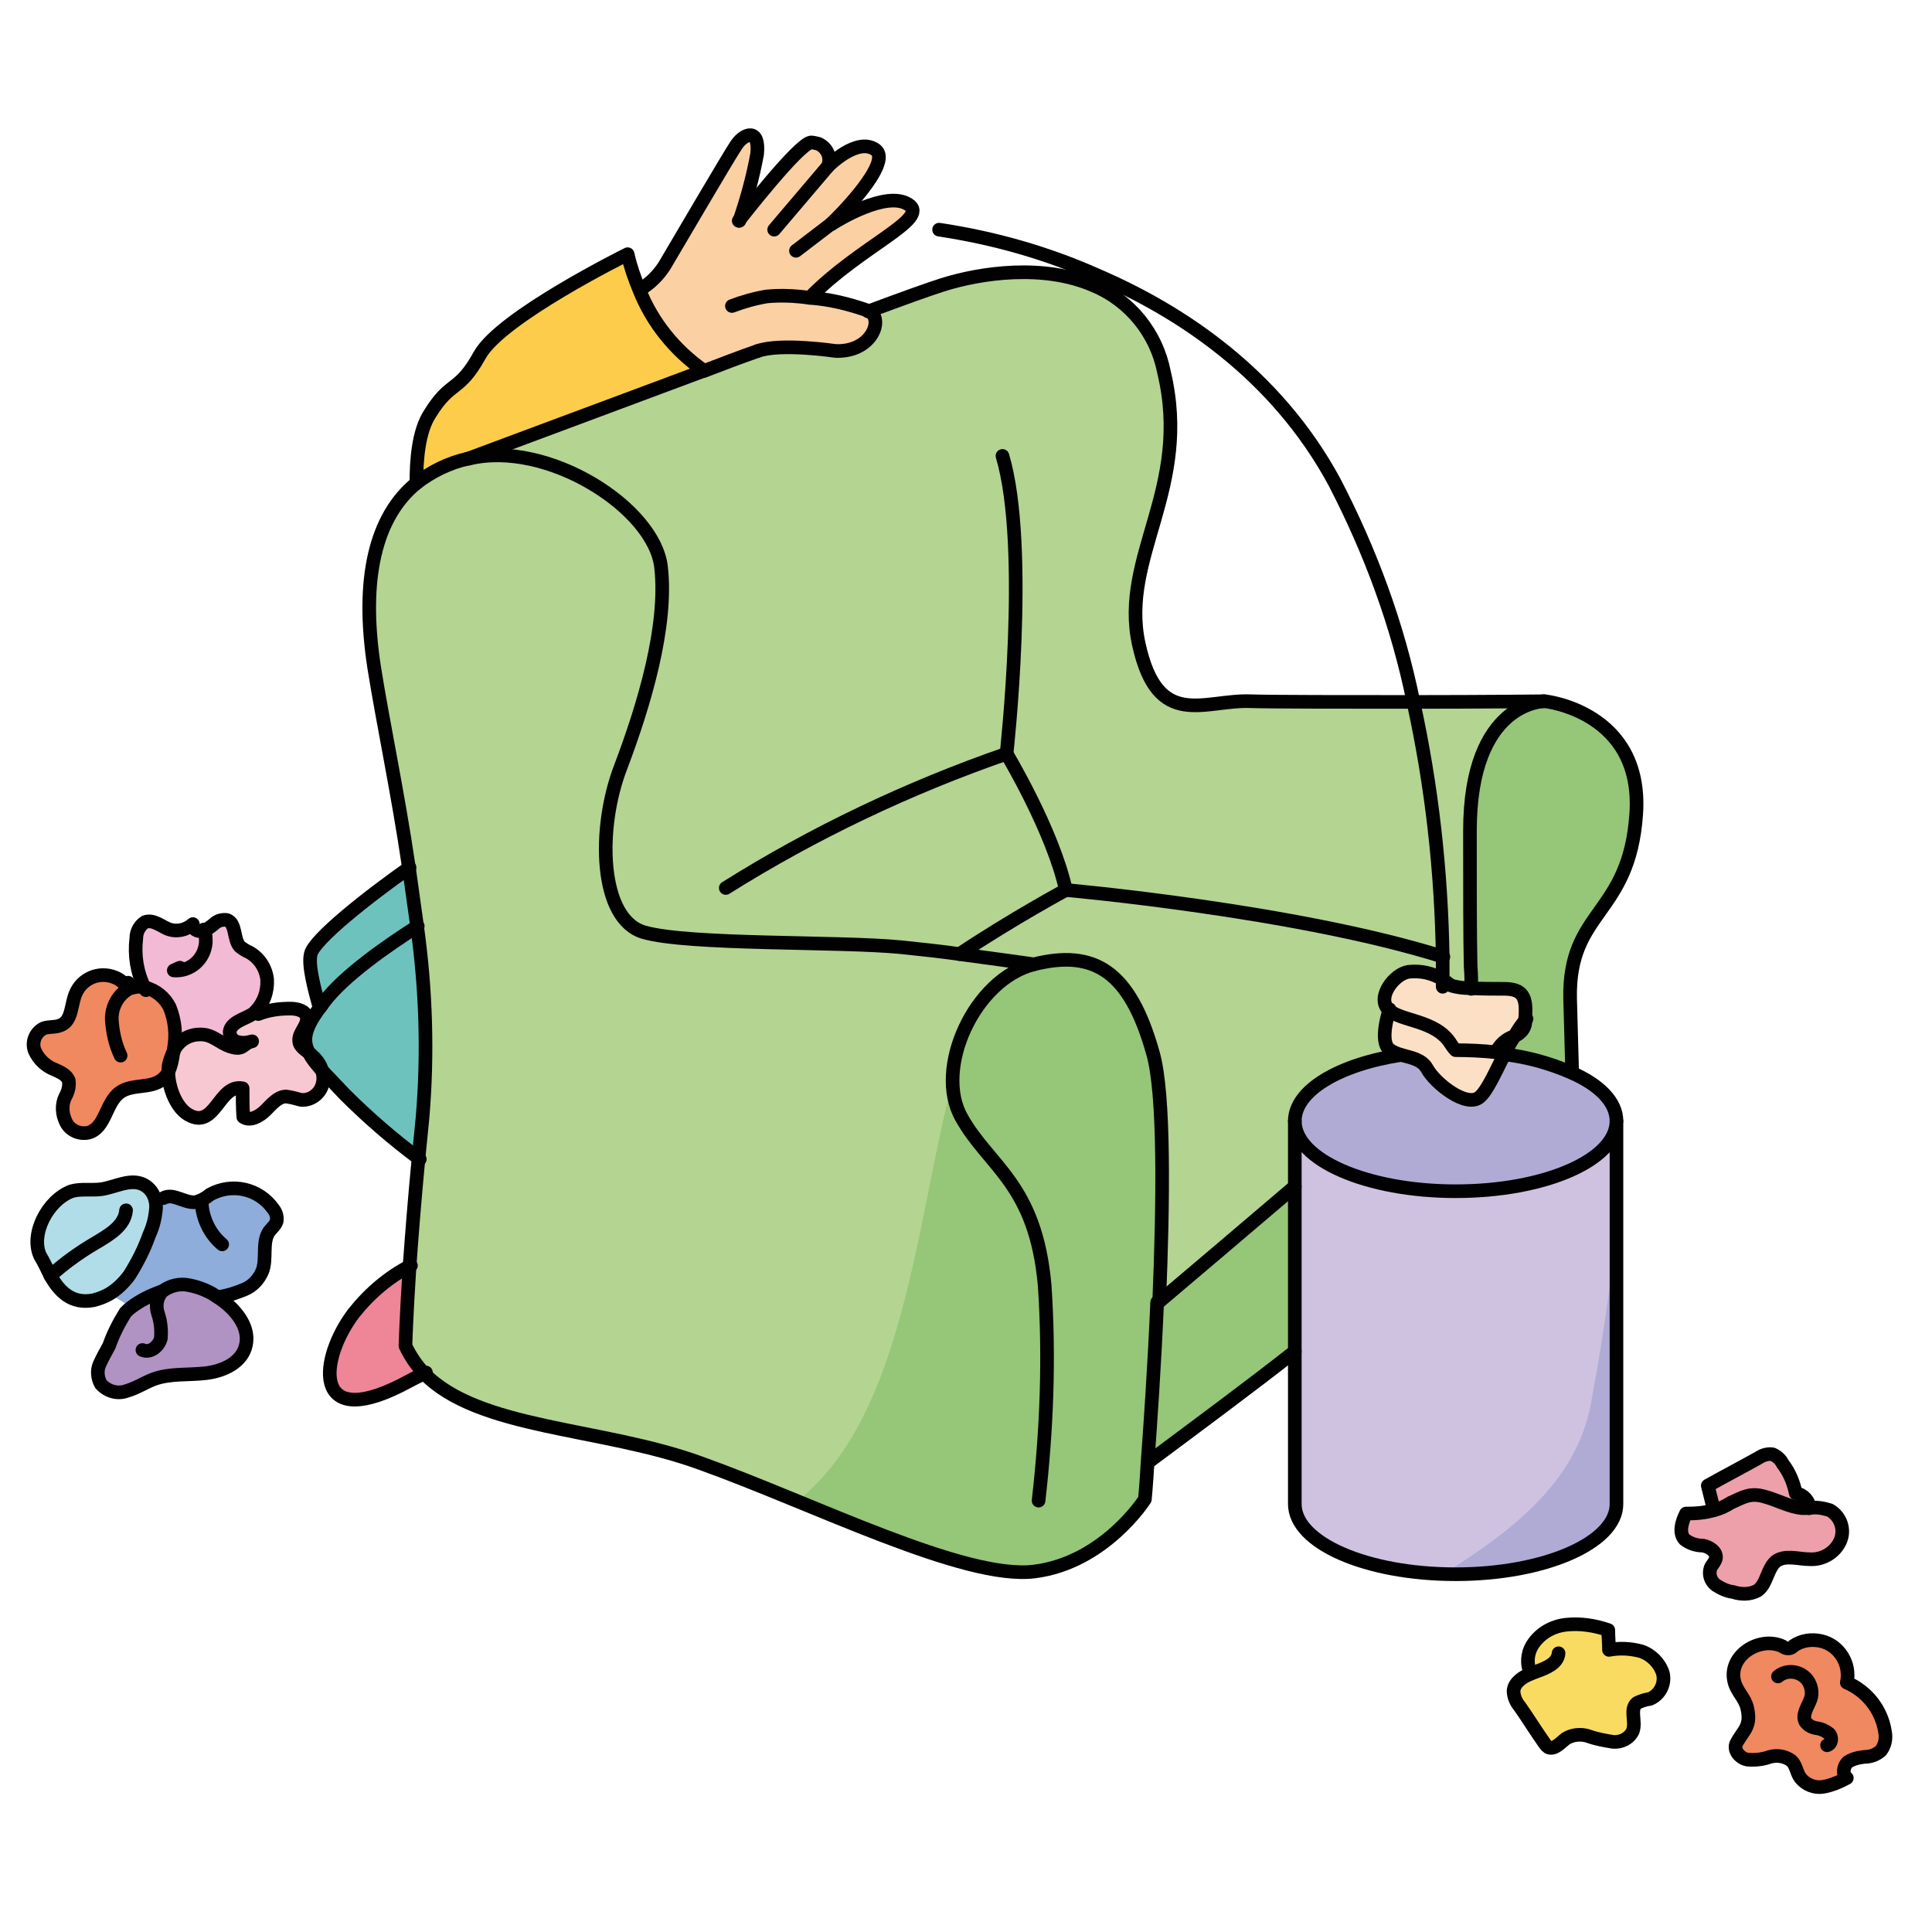 <?xml version="1.0" encoding="utf-8"?>
<!-- Generator: Adobe Illustrator 24.1.2, SVG Export Plug-In . SVG Version: 6.00 Build 0)  -->
<svg version="1.1" id="Layer_1" xmlns="http://www.w3.org/2000/svg" xmlns:xlink="http://www.w3.org/1999/xlink" x="0px" y="0px"
	 viewBox="0 0 283.5 283.5" style="enable-background:new 0 0 283.5 283.5;" xml:space="preserve">
<style type="text/css">
	.st0{fill:#FBE0C6;}
	.st1{fill:#F3BAD5;}
	.st2{fill:#B1DDE9;}
	.st3{fill:#8EADDA;}
	.st4{fill:#F8C8D2;}
	.st5{fill:#EDA0AA;}
	.st6{fill:#F08860;}
	.st7{fill:#EE8697;}
	.st8{fill:#B092C3;}
	.st9{fill:#6DC2BE;}
	.st10{fill:#F9DB61;}
	.st11{fill:#AFABD5;}
	.st12{fill:#CFC2E0;}
	.st13{fill:#FBD0A3;}
	.st14{fill:#FECC4B;}
	.st15{fill:#B4D491;}
	.st16{fill:#96C678;}
	.st17{fill:none;stroke:#010101;stroke-width:2;stroke-linecap:round;stroke-linejoin:round;}
</style>
<path class="st0" d="M220.8,154.7c-1.4,2.8-2.6,5.5-3.7,6.4c-1.9,1.5-6.4-2-7.7-4.2c-0.9-1.5-2.4-1.7-3.8-2h0
	c-0.6-0.1-1.2-0.4-1.7-0.8c-1.6-1.2,0-5.9,0-5.9c1.7,1.9,7,1.6,9.2,5.1c0.2,0.3,0.4,0.7,0.7,0.9c2,0,3.9,0.1,5.9,0.3
	c0.1-0.1,0.1-0.2,0.2-0.3c0.5-1,1.3-1.7,2.4-2C221.7,153,221.2,153.8,220.8,154.7z"/>
<path class="st0" d="M211.8,143.8c0.4,0.3,0.8,0.6,1.2,0.9c0.9,0.3,1.9,0.4,2.8,0.4c1.6,0.1,3.5,0.1,5,0.1c2.7,0,3.4,1.1,3.1,4.4
	c-0.7,0.8-1.3,1.7-1.8,2.6h0c-1,0.3-1.9,1.1-2.4,2c0,0.1-0.1,0.2-0.2,0.3c-1.9-0.2-3.9-0.3-5.9-0.3c-0.3-0.3-0.5-0.6-0.7-0.9
	c-2.2-3.6-7.5-3.3-9.2-5.1s0.9-5.2,3-5.5C208.6,142.4,210.4,142.8,211.8,143.8z"/>
<path class="st1" d="M25.4,154.1c0.3-2.1,0.1-4.2-0.6-6.2c-0.7-1.5-2-2.5-3.6-2.9c-1.1-2.2-1.5-4.7-1.2-7.2c0-1,0.5-1.9,1.3-2.4
	c1.1-0.4,2.2,0.5,3.3,1c1.3,0.5,2.7,0.2,3.7-0.7c-0.1,0.7,0.7,1.2,1.4,1c0,0,0.1,0,0.1,0c0.6-0.2,1.1-0.6,1.6-1
	c0.5-0.5,1.2-0.7,1.9-0.6c1.4,0.5,0.9,2.8,1.9,3.9c0.4,0.3,0.8,0.6,1.3,0.8c1.5,0.8,2.5,2.3,2.7,4c0.1,1.8-0.5,3.5-1.8,4.8
	c-0.1,0.1-0.1,0.1-0.2,0.2c-1.1,0.8-3.3,1.2-3.5,2.7c0,0.7,0.5,1.4,1.2,1.5c0.7,0.2,1.4,0.1,2.1-0.1c-1.4,0.3-1.2,1.4-3.1,0.8
	c-1.7-0.5-2.7-1.9-4.6-1.8C27.7,151.7,26.2,152.6,25.4,154.1z"/>
<path class="st2" d="M7.4,187.2c-0.6-1-1.1-2.1-1.5-3.1c-1.5-3.2,1.1-8.2,4.6-9.5c1.4-0.5,2.9-0.1,4.4-0.3c2.1-0.3,4.2-1.6,6.1-0.7
	c0.9,0.5,1.6,1.4,1.8,2.4c0.1,0.3,0.1,0.7,0.1,1c-0.1,1.4-0.4,2.8-1,4c-0.7,2.1-1.7,4.1-2.9,5.9c-0.8,1.1-1.8,2.1-3,2.8
	c-0.7,0.4-1.5,0.7-2.3,0.9C10.6,191.4,8.8,189.5,7.4,187.2z"/>
<path class="st3" d="M24,175.8c1.4-0.8,3.1,0.8,4.7,0.6c0.8-0.2,1.5-0.6,2.1-1.1c3.2-1.8,7.2-0.9,9.3,2.1c0.4,0.5,0.6,1.1,0.5,1.8
	c-0.2,0.6-0.7,1-1.1,1.5c-1.1,1.6-0.3,4-1,5.8c-0.5,1.2-1.4,2.2-2.6,2.7c-1.2,0.5-2.4,0.9-3.7,1.1l-0.1,0.1
	c-1.2-0.9-2.7-1.5-4.2-1.8c-1.4-0.3-2.8,0-4,0.9l-0.2,0c-1.6,0.6-3.1,1.3-4.4,2.3l-3.3-2c1.2-0.7,2.2-1.7,3-2.8
	c1.2-1.9,2.2-3.9,2.9-5.9c0.6-1.3,0.9-2.6,1-4c0-0.3,0-0.7-0.1-1L24,175.8z"/>
<path class="st4" d="M33.8,151.3c0.2-1.5,2.4-1.8,3.5-2.7l0.4,0c1.5-0.5,3.1-0.8,4.7-0.8c1,0,2.1,0.3,2.4,1.2
	c0.3,1.2-1.2,2.2-1.1,3.5c0.1,0.9,1,1.4,1.7,2c0,0,0,0,0,0v0c0.5,0.8,1,1.5,1.6,2.2c0,0,0,0,0,0c0.2,0.6,0.3,1.2,0.2,1.8
	c-0.2,1.6-1.5,2.8-3.2,2.7c-0.7-0.2-1.4-0.4-2.2-0.5c-1.2,0-2.1,1.1-3,2c-0.9,0.9-2.2,1.7-3.3,1c0-1.4-0.1-2.8-0.1-4.2
	c-3.6-0.7-4,6.1-7.9,3.9c-1.8-1-2.9-3.8-3-6.1c0.4-0.9,0.6-1.8,0.7-2.7c0-0.2,0-0.4,0.1-0.6c0.7-1.4,2.2-2.4,3.8-2.4
	c1.9-0.1,2.9,1.3,4.6,1.8c2,0.6,1.8-0.4,3.1-0.8c-0.7,0.2-1.4,0.3-2.1,0.1C34.2,152.7,33.7,152,33.8,151.3z"/>
<path class="st5" d="M264.4,221.4c-1.9-0.2-3.6-1.2-5.5-1.7c-2.1-0.6-3.1,0.1-4.9,0.9c-0.8,0.4-1.7,0.7-2.5,1
	c-0.3-1.2-0.6-2.4-0.9-3.6c2.5-1.4,5-2.7,7.5-4.1c0.6-0.4,1.3-0.6,2-0.5c0.7,0.3,1.2,0.8,1.5,1.4c1,1.3,1.6,2.8,1.9,4.3
	c1.1,0.2,2,1.1,2,2.2C265.1,221.4,264.8,221.4,264.4,221.4z"/>
<path class="st5" d="M268.5,221.7c1.6,0.9,2.3,2.9,1.5,4.6c-0.9,1.6-2.6,2.6-4.4,2.6c-1.7,0-3.7-0.7-5,0.3c-1.4,1-1.3,3.3-2.7,4.3
	c-1.1,0.6-2.4,0.6-3.6,0.2c-0.9-0.2-1.8-0.5-2.5-1c-0.8-0.6-1.1-1.5-0.8-2.5c0.2-0.5,0.7-1,0.8-1.5c0.1-1-0.9-1.6-1.9-1.8
	c-1,0-1.9-0.3-2.7-0.9c-0.9-1-0.4-2.6,0.2-3.8c1.4,0,2.8-0.1,4.1-0.5c0.9-0.2,1.7-0.6,2.5-1c1.7-0.9,2.7-1.5,4.9-0.9
	c1.9,0.5,3.6,1.6,5.5,1.7c0.4,0,0.8,0,1.1,0C266.5,221.3,267.6,221.4,268.5,221.7z"/>
<path class="st6" d="M262.4,242.1c0.3-0.1,0.6-0.2,0.8-0.4c2.3-1.6,5.5-0.9,7.1,1.4c0.8,1.2,1,2.6,0.7,4c3,1.3,5.1,4,5.6,7.2
	c0.2,1,0,2-0.6,2.8c-0.7,0.6-1.5,0.9-2.4,0.9c-0.9,0-1.7,0.3-2.5,0.8c-0.7,0.6-0.8,1.8-0.1,2.3c-1.1,0.6-2.2,1.1-3.5,1.3
	c-1.3,0.2-2.5-0.3-3.3-1.3c-0.5-0.8-0.6-1.8-1.3-2.5c-0.9-0.7-2.1-0.9-3.2-0.6c-1.1,0.3-2.2,0.5-3.3,0.4c-1.1-0.2-2.1-1.4-1.6-2.4
	c0.9-2,2.2-2.4,1.6-4.9c-0.3-1.6-1.5-2.5-1.9-3.9c-1-3.9,3.8-6.8,7.1-5.2C261.9,242,262.2,242.1,262.4,242.1z"/>
<path class="st6" d="M21.2,144.9c1.6,0.4,2.9,1.5,3.6,2.9c0.8,2,1,4.1,0.6,6.2c-0.3,0.6-0.5,1.2-0.7,1.9c-0.1,0.5-0.1,0.9-0.1,1.4
	c-0.2,0.4-0.5,0.8-0.9,1.1c-1.7,1.4-4.4,0.6-6.2,1.9c-2.1,1.5-2.1,5.2-4.6,5.9c-1.3,0.3-2.7-0.3-3.3-1.5c-0.6-1.2-0.7-2.6-0.1-3.8
	c0.4-0.7,0.6-1.5,0.5-2.3c-0.3-0.9-1.3-1.3-2.2-1.7c-1.2-0.5-2.2-1.4-2.8-2.7c-0.5-1.3,0.1-2.7,1.3-3.3c0.8-0.3,1.8-0.1,2.6-0.5
	c1.6-0.7,1.4-3,2.1-4.6c0.9-2.2,3.4-3.3,5.7-2.4c0.8,0.3,1.5,0.9,2,1.6c0,0,0,0,0,0v0c0.1-0.1,0.2-0.1,0.3-0.1
	C19.8,144.8,20.6,144.8,21.2,144.9z"/>
<path class="st7" d="M59.7,197.4c0.7,1.5,1.6,2.8,2.7,4c-1.1,0.6-2.4,1.3-3.7,1.9c-13.1,6.6-11.9-4.1-6.9-10.6
	c2.3-2.9,5.2-5.3,8.4-7C59.8,193.4,59.7,197.4,59.7,197.4z"/>
<path class="st8" d="M23.9,189.6c1.1-0.9,2.6-1.2,4-0.9c1.5,0.2,3,0.8,4.2,1.8c0.3,0.2,0.7,0.5,1,0.7c1.9,1.5,3.6,3.8,3.1,6.2
	c-0.6,2.5-3.4,3.9-5.9,4.2c-2.6,0.3-5.3,0-7.7,0.9c-1.3,0.5-2.5,1.3-3.9,1.7c-1.4,0.5-2.9,0.1-3.8-1c-0.5-0.9-0.6-2-0.2-2.9
	c0.4-0.9,0.8-1.8,1.4-2.7c0.7-1.7,1.5-3.3,2.4-4.9c0.3-0.3,0.5-0.6,0.9-0.8c1.4-1,2.8-1.7,4.4-2.3L23.9,189.6z"/>
<path class="st9" d="M47.5,147.2c-0.2,0.3-0.4,0.5-0.6,0.8c-0.8-2.9-1.7-6.3-1.3-7.9c0.4-2.1,8.5-8.5,14.5-12.7
	c0.4,2.9,0.8,5.7,1.2,8.6C56.9,138.8,50.4,143.3,47.5,147.2z"/>
<path class="st9" d="M61.3,135.9c1.3,9.3,1.6,18.7,0.8,28.1c-0.2,2.1-0.4,4.1-0.6,6.1c-3.9-2.9-7.6-6.1-11-9.5
	c-1.4-1.5-2.6-2.7-3.5-3.7c0,0,0,0,0,0c-0.3-0.9-0.9-1.6-1.6-2.2v0c-1.1-1.9-0.7-3.7,1.5-6.7c0.2-0.2,0.4-0.5,0.6-0.8
	C50.4,143.3,56.9,138.8,61.3,135.9z"/>
<path class="st10" d="M224.6,245.6c-0.6-1.4-0.5-2.9,0.3-4.2c1.1-1.8,3-2.9,5.1-3.1c2.1-0.2,4.2,0.1,6.1,0.8c0,1,0,1.9,0.1,2.9
	c1.5-0.3,3.1-0.3,4.7,0.2c1.5,0.5,2.7,1.7,3.2,3.2c0.4,1.6-0.4,3.2-1.9,3.8c-0.7,0.1-1.3,0.3-1.9,0.6c-1.1,0.9-0.1,2.8-0.6,4.1
	c-0.5,1.1-1.7,1.8-2.9,1.6c-1.2-0.1-2.4-0.4-3.5-0.8c-1.1-0.4-2.4-0.3-3.4,0.3c-0.8,0.6-1.7,1.7-2.6,1.3c-0.3-0.2-0.6-0.4-0.7-0.8
	c-1.2-1.7-2.3-3.5-3.5-5.2c-0.5-0.7-0.9-1.5-0.9-2.3C222.2,246.8,223.4,246.1,224.6,245.6z"/>
<path class="st11" d="M237.2,164.5c0,5.7-10.6,10.3-23.6,10.3c-13.1,0-23.6-4.6-23.6-10.3c0-4.5,6.5-8.3,15.6-9.7h0
	c1.4,0.4,3,0.6,3.8,2c1.2,2.2,5.8,5.8,7.7,4.2c1.1-0.9,2.3-3.6,3.7-6.4c3.4,0.4,6.7,1.3,9.9,2.7
	C234.7,159.2,237.2,161.7,237.2,164.5z"/>
<path class="st12" d="M190,164.5c0,5.7,10.6,10.3,23.6,10.3c13.1,0,23.6-4.6,23.6-10.3v56.2c0,5.7-10.6,10.3-23.6,10.3
	c-13.1,0-23.6-4.6-23.6-10.3V164.5z"/>
<path class="st13" d="M121.5,24.4c0,0,4.4-4.4,7-2.4c2.5,1.9-5.6,10-6.5,10.9c0.9-0.6,8.1-5,11.3-2.9c3.3,2.1-7.1,6.1-14.5,13.7
	c2.9,0.2,5.8,0.9,8.6,1.9c0.2,0.1,0.3,0.2,0.5,0.3c1.5,1.6-0.3,5.8-5.3,5.6c0,0-8-1.2-11.4,0c-2.6,0.9-5.2,1.9-7.8,2.9h0
	c-4.3-2.9-7.5-7.1-9.5-11.9c1.5-0.9,2.7-2.1,3.6-3.5c2.2-3.7,9.5-16.2,10.6-17.8c1.1-1.6,3.4-2.5,3,1.4c-0.6,3.3-1.5,6.6-2.6,9.8
	c0.4-0.5,8.8-11.4,10.6-11.5c1.4-0.1,2.6,0.9,2.7,2.3C121.7,23.6,121.6,24,121.5,24.4z"/>
<path class="st14" d="M93.9,42.5c1.9,4.8,5.2,8.9,9.5,11.9c-16.9,6.3-33.5,12.5-34.6,12.9c0,0,0,0-0.1,0c-2.8,0.6-5.4,1.9-7.6,3.6
	c0-3.4,0.3-7.6,2-10.2c3.1-5,4.2-3,7.3-8.6c3.1-5.6,21.7-14.8,21.7-14.8C92.5,39.1,93.1,40.8,93.9,42.5z"/>
<path class="st15" d="M207.5,103c10-0.1,19.1-0.1,19.1-0.1s-10.9,0-10.9,19c0,8.7,0.1,15.3,0.1,19.9c0,1.3,0,2.4,0.1,3.3
	c-1,0-1.9-0.1-2.8-0.4c-0.4-0.3-0.8-0.6-1.2-0.9c0-0.7,0-1.9,0-3.4C211.7,127.8,210.2,115.3,207.5,103z"/>
<path class="st16" d="M222.2,152.1c1.1-0.4,1.8-1.5,1.8-2.6c0.3-3.3-0.5-4.4-3.1-4.4c-1.4,0-3.4,0-5-0.1c0-0.9,0-2.1-0.1-3.3
	c-0.1-4.5-0.1-11.1-0.1-19.9c0-19,10.9-19,10.9-19s14.4,1.6,13.4,16.5s-10,14.1-9.7,27.2c0.1,3.7,0.2,7.4,0.3,10.8
	c-3.2-1.4-6.5-2.3-9.9-2.7C221.2,153.8,221.7,153,222.2,152.1L222.2,152.1z"/>
<path class="st16" d="M190,174.2v24.2c-6.2,4.9-15.4,11.7-21.3,16.1c0.4-5.4,1-14.1,1.4-23.4C175.1,186.7,183.2,179.8,190,174.2z"/>
<path class="st15" d="M156.4,130.6c0,0,33.8,3,55.4,9.8c0,1.5,0,2.6,0,3.4c-1.5-1-3.3-1.4-5-1.1c-2,0.3-4.7,3.6-3,5.5
	c0,0-1.6,4.7,0,5.9c0.5,0.4,1.1,0.6,1.7,0.8c-9.1,1.4-15.6,5.2-15.6,9.7v9.7c-6.7,5.6-14.8,12.5-19.9,16.9
	c0.6-14.6,0.8-30.4-0.9-36.4c-3.4-12.2-8.7-15.3-17.5-13.1c0,0-4.9-0.7-10.9-1.5C148.6,134.8,156.4,130.6,156.4,130.6z"/>
<path class="st15" d="M151.7,141.5c8.7-2.2,14.1,0.9,17.5,13.1c1.7,6,1.5,21.8,0.9,36.4c-0.4,9.3-1,18-1.4,23.4
	c-0.2,3.4-0.4,5.5-0.4,5.5s-5.9,9.4-16.2,10.6s-32.5-10-49-15.9c-14.5-5.2-32.6-4.9-40.6-13.2c-1.1-1.2-2.1-2.5-2.7-4
	c0,0,0.1-4,0.6-11.7c0.3-4.2,0.7-9.4,1.3-15.7c0.2-1.9,0.4-3.9,0.6-6.1c0.7-9.4,0.5-18.8-0.8-28.1c-0.4-2.9-0.8-5.8-1.2-8.6
	c-1.7-10.9-3.8-21.2-5.1-29.4c-2.1-13,0.1-22,6.2-27c2.2-1.8,4.8-3,7.6-3.6c0,0,0,0,0.1,0c11.5-2.8,27.4,7.2,28.3,15.9
	c0.9,8.7-2.5,20.3-5.9,29.3c-3.4,9.1-3.1,22.5,3.4,24.3c6.6,1.9,28.7,1.2,37.8,2.2c2.8,0.3,5.8,0.6,8.5,1
	C146.8,140.8,151.7,141.5,151.7,141.5z"/>
<path class="st15" d="M156.4,130.6c0,0-7.8,4.2-15.6,9.4c-2.7-0.4-5.7-0.7-8.5-1c-9-0.9-31.2-0.3-37.8-2.2s-6.9-15.3-3.4-24.3
	s6.9-20.6,5.9-29.3S80.3,64.5,68.8,67.3c1-0.4,17.7-6.6,34.6-12.9h0c2.6-1,5.2-1.9,7.8-2.9c3.4-1.2,11.4,0,11.4,0
	c5,0.2,6.9-4.1,5.3-5.6c-0.1-0.1-0.3-0.2-0.5-0.3c5.1-1.9,9-3.3,10.9-3.9c5.7-1.9,14.9-3.1,22.2,0.1c5.3,2.3,9.2,7,10.3,12.7
	c4.1,17.2-6.6,27.1-3.7,39.9s9.7,8.1,16.5,8.4c3.4,0.2,14.1,0.2,24,0.1c2.7,12.3,4.1,24.8,4.3,37.4
	C190.2,133.6,156.4,130.6,156.4,130.6z"/>
<path class="st0" d="M220.8,154.7c-1.4,2.8-2.6,5.5-3.7,6.4c-1.9,1.5-6.4-2-7.7-4.2c-0.9-1.5-2.4-1.7-3.8-2h0
	c-0.6-0.1-1.2-0.4-1.7-0.8c-1.6-1.2,0-5.9,0-5.9c1.7,1.9,7,1.6,9.2,5.1c0.2,0.3,0.4,0.7,0.7,0.9c2,0,3.9,0.1,5.9,0.3
	c0.1-0.1,0.1-0.2,0.2-0.3c0.5-1,1.3-1.7,2.4-2C221.7,153,221.2,153.8,220.8,154.7z"/>
<path class="st0" d="M211.8,143.8c0.4,0.3,0.8,0.6,1.2,0.9c0.9,0.3,1.9,0.4,2.8,0.4c1.6,0.1,3.5,0.1,5,0.1c2.7,0,3.4,1.1,3.1,4.4
	c-0.7,0.8-1.3,1.7-1.8,2.6h0c-1,0.3-1.9,1.1-2.4,2c0,0.1-0.1,0.2-0.2,0.3c-1.9-0.2-3.9-0.3-5.9-0.3c-0.3-0.3-0.5-0.6-0.7-0.9
	c-2.2-3.6-7.5-3.3-9.2-5.1s0.9-5.2,3-5.5C208.6,142.4,210.4,142.8,211.8,143.8z"/>
<path class="st1" d="M25.4,154.1c0.3-2.1,0.1-4.2-0.6-6.2c-0.7-1.5-2-2.5-3.6-2.9c-1.1-2.2-1.5-4.7-1.2-7.2c0-1,0.5-1.9,1.3-2.4
	c1.1-0.4,2.2,0.5,3.3,1c1.3,0.5,2.7,0.2,3.7-0.7c-0.1,0.7,0.7,1.2,1.4,1c0,0,0.1,0,0.1,0c0.6-0.2,1.1-0.6,1.6-1
	c0.5-0.5,1.2-0.7,1.9-0.6c1.4,0.5,0.9,2.8,1.9,3.9c0.4,0.3,0.8,0.6,1.3,0.8c1.5,0.8,2.5,2.3,2.7,4c0.1,1.8-0.5,3.5-1.8,4.8
	c-0.1,0.1-0.1,0.1-0.2,0.2c-1.1,0.8-3.3,1.2-3.5,2.7c0,0.7,0.5,1.4,1.2,1.5c0.7,0.2,1.4,0.1,2.1-0.1c-1.4,0.3-1.2,1.4-3.1,0.8
	c-1.7-0.5-2.7-1.9-4.6-1.8C27.7,151.7,26.2,152.6,25.4,154.1z"/>
<path class="st2" d="M7.4,187.2c-0.6-1-1.1-2.1-1.5-3.1c-1.5-3.2,1.1-8.2,4.6-9.5c1.4-0.5,2.9-0.1,4.4-0.3c2.1-0.3,4.2-1.6,6.1-0.7
	c0.9,0.5,1.6,1.4,1.8,2.4c0.1,0.3,0.1,0.7,0.1,1c-0.1,1.4-0.4,2.8-1,4c-0.7,2.1-1.7,4.1-2.9,5.9c-0.8,1.1-1.8,2.1-3,2.8
	c-0.7,0.4-1.5,0.7-2.3,0.9C10.6,191.4,8.8,189.5,7.4,187.2z"/>
<path class="st3" d="M24,175.8c1.4-0.8,3.1,0.8,4.7,0.6c0.8-0.2,1.5-0.6,2.1-1.1c3.2-1.8,7.2-0.9,9.3,2.1c0.4,0.5,0.6,1.1,0.5,1.8
	c-0.2,0.6-0.7,1-1.1,1.5c-1.1,1.6-0.3,4-1,5.8c-0.5,1.2-1.4,2.2-2.6,2.7c-1.2,0.5-2.4,0.9-3.7,1.1l-0.1,0.1
	c-1.2-0.9-2.7-1.5-4.2-1.8c-1.4-0.3-2.8,0-4,0.9l-0.2,0c-1.6,0.6-3.1,1.3-4.4,2.3l-3.3-2c1.2-0.7,2.2-1.7,3-2.8
	c1.2-1.9,2.2-3.9,2.9-5.9c0.6-1.3,0.9-2.6,1-4c0-0.3,0-0.7-0.1-1L24,175.8z"/>
<path class="st4" d="M33.8,151.3c0.2-1.5,2.4-1.8,3.5-2.7l0.4,0c1.5-0.5,3.1-0.8,4.7-0.8c1,0,2.1,0.3,2.4,1.2
	c0.3,1.2-1.2,2.2-1.1,3.5c0.1,0.9,1,1.4,1.7,2c0,0,0,0,0,0v0c0.5,0.8,1,1.5,1.6,2.2c0,0,0,0,0,0c0.2,0.6,0.3,1.2,0.2,1.8
	c-0.2,1.6-1.5,2.8-3.2,2.7c-0.7-0.2-1.4-0.4-2.2-0.5c-1.2,0-2.1,1.1-3,2c-0.9,0.9-2.2,1.7-3.3,1c0-1.4-0.1-2.8-0.1-4.2
	c-3.6-0.7-4,6.1-7.9,3.9c-1.8-1-2.9-3.8-3-6.1c0.4-0.9,0.6-1.8,0.7-2.7c0-0.2,0-0.4,0.1-0.6c0.7-1.4,2.2-2.4,3.8-2.4
	c1.9-0.1,2.9,1.3,4.6,1.8c2,0.6,1.8-0.4,3.1-0.8c-0.7,0.2-1.4,0.3-2.1,0.1C34.2,152.7,33.7,152,33.8,151.3z"/>
<path class="st5" d="M264.4,221.4c-1.9-0.2-3.6-1.2-5.5-1.7c-2.1-0.6-3.1,0.1-4.9,0.9c-0.8,0.4-1.7,0.7-2.5,1
	c-0.3-1.2-0.6-2.4-0.9-3.6c2.5-1.4,5-2.7,7.5-4.1c0.6-0.4,1.3-0.6,2-0.5c0.7,0.3,1.2,0.8,1.5,1.4c1,1.3,1.6,2.8,1.9,4.3
	c1.1,0.2,2,1.1,2,2.2C265.1,221.4,264.8,221.4,264.4,221.4z"/>
<path class="st5" d="M268.5,221.7c1.6,0.9,2.3,2.9,1.5,4.6c-0.9,1.6-2.6,2.6-4.4,2.6c-1.7,0-3.7-0.7-5,0.3c-1.4,1-1.3,3.3-2.7,4.3
	c-1.1,0.6-2.4,0.6-3.6,0.2c-0.9-0.2-1.8-0.5-2.5-1c-0.8-0.6-1.1-1.5-0.8-2.5c0.2-0.5,0.7-1,0.8-1.5c0.1-1-0.9-1.6-1.9-1.8
	c-1,0-1.9-0.3-2.7-0.9c-0.9-1-0.4-2.6,0.2-3.8c1.4,0,2.8-0.1,4.1-0.5c0.9-0.2,1.7-0.6,2.5-1c1.7-0.9,2.7-1.5,4.9-0.9
	c1.9,0.5,3.6,1.6,5.5,1.7c0.4,0,0.8,0,1.1,0C266.5,221.3,267.6,221.4,268.5,221.7z"/>
<path class="st6" d="M262.4,242.1c0.3-0.1,0.6-0.2,0.8-0.4c2.3-1.6,5.5-0.9,7.1,1.4c0.8,1.2,1,2.6,0.7,4c3,1.3,5.1,4,5.6,7.2
	c0.2,1,0,2-0.6,2.8c-0.7,0.6-1.5,0.9-2.4,0.9c-0.9,0-1.7,0.3-2.5,0.8c-0.7,0.6-0.8,1.8-0.1,2.3c-1.1,0.6-2.2,1.1-3.5,1.3
	c-1.3,0.2-2.5-0.3-3.3-1.3c-0.5-0.8-0.6-1.8-1.3-2.5c-0.9-0.7-2.1-0.9-3.2-0.6c-1.1,0.3-2.2,0.5-3.3,0.4c-1.1-0.2-2.1-1.4-1.6-2.4
	c0.9-2,2.2-2.4,1.6-4.9c-0.3-1.6-1.5-2.5-1.9-3.9c-1-3.9,3.8-6.8,7.1-5.2C261.9,242,262.2,242.1,262.4,242.1z"/>
<path class="st6" d="M21.2,144.9c1.6,0.4,2.9,1.5,3.6,2.9c0.8,2,1,4.1,0.6,6.2c-0.3,0.6-0.5,1.2-0.7,1.9c-0.1,0.5-0.1,0.9-0.1,1.4
	c-0.2,0.4-0.5,0.8-0.9,1.1c-1.7,1.4-4.4,0.6-6.2,1.9c-2.1,1.5-2.1,5.2-4.6,5.9c-1.3,0.3-2.7-0.3-3.3-1.5c-0.6-1.2-0.7-2.6-0.1-3.8
	c0.4-0.7,0.6-1.5,0.5-2.3c-0.3-0.9-1.3-1.3-2.2-1.7c-1.2-0.5-2.2-1.4-2.8-2.7c-0.5-1.3,0.1-2.7,1.3-3.3c0.8-0.3,1.8-0.1,2.6-0.5
	c1.6-0.7,1.4-3,2.1-4.6c0.9-2.2,3.4-3.3,5.7-2.4c0.8,0.3,1.5,0.9,2,1.6c0,0,0,0,0,0v0c0.1-0.1,0.2-0.1,0.3-0.1
	C19.8,144.8,20.6,144.8,21.2,144.9z"/>
<path class="st7" d="M59.7,197.4c0.7,1.5,1.6,2.8,2.7,4c-1.1,0.6-2.4,1.3-3.7,1.9c-13.1,6.6-11.9-4.1-6.9-10.6
	c2.3-2.9,5.2-5.3,8.4-7C59.8,193.4,59.7,197.4,59.7,197.4z"/>
<path class="st8" d="M23.9,189.6c1.1-0.9,2.6-1.2,4-0.9c1.5,0.2,3,0.8,4.2,1.8c0.3,0.2,0.7,0.5,1,0.7c1.9,1.5,3.6,3.8,3.1,6.2
	c-0.6,2.5-3.4,3.9-5.9,4.2c-2.6,0.3-5.3,0-7.7,0.9c-1.3,0.5-2.5,1.3-3.9,1.7c-1.4,0.5-2.9,0.1-3.8-1c-0.5-0.9-0.6-2-0.2-2.9
	c0.4-0.9,0.8-1.8,1.4-2.7c0.7-1.7,1.5-3.3,2.4-4.9c0.3-0.3,0.5-0.6,0.9-0.8c1.4-1,2.8-1.7,4.4-2.3L23.9,189.6z"/>
<path class="st9" d="M47.5,147.2c-0.2,0.3-0.4,0.5-0.6,0.8c-0.8-2.9-1.7-6.3-1.3-7.9c0.4-2.1,8.5-8.5,14.5-12.7
	c0.4,2.9,0.8,5.7,1.2,8.6C56.9,138.8,50.4,143.3,47.5,147.2z"/>
<path class="st9" d="M61.3,135.9c1.3,9.3,1.6,18.7,0.8,28.1c-0.2,2.1-0.4,4.1-0.6,6.1c-3.9-2.9-7.6-6.1-11-9.5
	c-1.4-1.5-2.6-2.7-3.5-3.7c0,0,0,0,0,0c-0.3-0.9-0.9-1.6-1.6-2.2v0c-1.1-1.9-0.7-3.7,1.5-6.7c0.2-0.2,0.4-0.5,0.6-0.8
	C50.4,143.3,56.9,138.8,61.3,135.9z"/>
<path class="st10" d="M224.6,245.6c-0.6-1.4-0.5-2.9,0.3-4.2c1.1-1.8,3-2.9,5.1-3.1c2.1-0.2,4.2,0.1,6.1,0.8c0,1,0,1.9,0.1,2.9
	c1.5-0.3,3.1-0.3,4.7,0.2c1.5,0.5,2.7,1.7,3.2,3.2c0.4,1.6-0.4,3.2-1.9,3.8c-0.7,0.1-1.3,0.3-1.9,0.6c-1.1,0.9-0.1,2.8-0.6,4.1
	c-0.5,1.1-1.7,1.8-2.9,1.6c-1.2-0.1-2.4-0.4-3.5-0.8c-1.1-0.4-2.4-0.3-3.4,0.3c-0.8,0.6-1.7,1.7-2.6,1.3c-0.3-0.2-0.6-0.4-0.7-0.8
	c-1.2-1.7-2.3-3.5-3.5-5.2c-0.5-0.7-0.9-1.5-0.9-2.3C222.2,246.8,223.4,246.1,224.6,245.6z"/>
<path class="st11" d="M237.2,164.5c0,5.7-10.6,10.3-23.6,10.3c-13.1,0-23.6-4.6-23.6-10.3c0-4.5,6.5-8.3,15.6-9.7h0
	c1.4,0.4,3,0.6,3.8,2c1.2,2.2,5.8,5.8,7.7,4.2c1.1-0.9,2.3-3.6,3.7-6.4c3.4,0.4,6.7,1.3,9.9,2.7
	C234.7,159.2,237.2,161.7,237.2,164.5z"/>
<path class="st12" d="M233.6,205.1c1.5-7.9,2.6-15.9,3.6-23.8v-16.8c0,5.7-10.6,10.3-23.6,10.3s-23.6-4.6-23.6-10.3v56.2
	c0,5.4,9.7,9.9,22,10.3C222.4,224.4,231.8,217,233.6,205.1z"/>
<path class="st11" d="M233.6,205.1c-1.8,11.9-11.3,19.3-21.7,25.8c0.6,0,1.1,0,1.7,0c13.1,0,23.6-4.6,23.6-10.3v-39.4
	C236.2,189.2,235.1,197.2,233.6,205.1z"/>
<path class="st13" d="M121.5,24.4c0,0,4.4-4.4,7-2.4c2.5,1.9-5.6,10-6.5,10.9c0.9-0.6,8.1-5,11.3-2.9c3.3,2.1-7.1,6.1-14.5,13.7
	c2.9,0.2,5.8,0.9,8.6,1.9c0.2,0.1,0.3,0.2,0.5,0.3c1.5,1.6-0.3,5.8-5.3,5.6c0,0-8-1.2-11.4,0c-2.6,0.9-5.2,1.9-7.8,2.9h0
	c-4.3-2.9-7.5-7.1-9.5-11.9c1.5-0.9,2.7-2.1,3.6-3.5c2.2-3.7,9.5-16.2,10.6-17.8c1.1-1.6,3.4-2.5,3,1.4c-0.6,3.3-1.5,6.6-2.6,9.8
	c0.4-0.5,8.8-11.4,10.6-11.5c1.4-0.1,2.6,0.9,2.7,2.3C121.7,23.6,121.6,24,121.5,24.4z"/>
<path class="st14" d="M93.9,42.5c1.9,4.8,5.2,8.9,9.5,11.9c-16.9,6.3-33.5,12.5-34.6,12.9c0,0,0,0-0.1,0c-2.8,0.6-5.4,1.9-7.6,3.6
	c0-3.4,0.3-7.6,2-10.2c3.1-5,4.2-3,7.3-8.6c3.1-5.6,21.7-14.8,21.7-14.8C92.5,39.1,93.1,40.8,93.9,42.5z"/>
<path class="st15" d="M207.5,103c10-0.1,19.1-0.1,19.1-0.1s-10.9,0-10.9,19c0,8.7,0.1,15.3,0.1,19.9c0,1.3,0,2.4,0.1,3.3
	c-1,0-1.9-0.1-2.8-0.4c-0.4-0.3-0.8-0.6-1.2-0.9c0-0.7,0-1.9,0-3.4C211.7,127.8,210.2,115.3,207.5,103z"/>
<path class="st16" d="M222.2,152.1c1.1-0.4,1.8-1.5,1.8-2.6c0.3-3.3-0.5-4.4-3.1-4.4c-1.4,0-3.4,0-5-0.1c0-0.9,0-2.1-0.1-3.3
	c-0.1-4.5-0.1-11.1-0.1-19.9c0-19,10.9-19,10.9-19s14.4,1.6,13.4,16.5s-10,14.1-9.7,27.2c0.1,3.7,0.2,7.4,0.3,10.8
	c-3.2-1.4-6.5-2.3-9.9-2.7C221.2,153.8,221.7,153,222.2,152.1L222.2,152.1z"/>
<path class="st16" d="M190,174.2v24.2c-6.2,4.9-15.4,11.7-21.3,16.1c0.4-5.4,1-14.1,1.4-23.4C175.1,186.7,183.2,179.8,190,174.2z"/>
<path class="st15" d="M156.4,130.6c0,0,33.8,3,55.4,9.8c0,1.5,0,2.6,0,3.4c-1.5-1-3.3-1.4-5-1.1c-2,0.3-4.7,3.6-3,5.5
	c0,0-1.6,4.7,0,5.9c0.5,0.4,1.1,0.6,1.7,0.8c-9.1,1.4-15.6,5.2-15.6,9.7v9.7c-6.7,5.6-14.8,12.5-19.9,16.9
	c0.6-14.6,0.8-30.4-0.9-36.4c-3.4-12.2-8.7-15.3-17.5-13.1c0,0-4.9-0.7-10.9-1.5C148.6,134.8,156.4,130.6,156.4,130.6z"/>
<path class="st15" d="M140.8,140c-2.7-0.4-5.7-0.7-8.5-1c-9-0.9-31.2-0.3-37.8-2.2s-6.9-15.3-3.4-24.3s6.9-20.6,5.9-29.3
	S80.3,64.5,68.8,67.3c0,0,0,0-0.1,0c-2.8,0.6-5.4,1.9-7.6,3.6c-6,4.9-8.2,14-6.2,27c1.3,8.2,3.5,18.5,5.1,29.4
	c0.4,2.9,0.8,5.7,1.2,8.6c1.3,9.3,1.6,18.7,0.8,28.1c-0.2,2.1-0.4,4.1-0.6,6.1c-0.6,6.3-1,11.5-1.3,15.7c-0.5,7.6-0.6,11.7-0.6,11.7
	c0.7,1.5,1.6,2.8,2.7,4c8,8.3,26.1,7.9,40.6,13.2c4.4,1.6,9.3,3.5,14.2,5.6c17.3-13.9,17.5-48.4,24.5-67.5c1.2-2.4,4.7-8.2,9.3-11.2
	C149.5,141.2,145.5,140.6,140.8,140z"/>
<path class="st16" d="M169.2,154.6c-3.4-12.2-8.7-15.3-17.5-13.1h0c-0.8,0.6-1.5,1.2-2.1,1.9c0.7-0.7,1.4-1.3,2.1-1.9l-0.7-0.1
	c-4.7,2.9-8.1,8.7-9.3,11.2c-7,19.1-7.1,53.6-24.5,67.5c13.4,5.5,27.3,11.3,34.9,10.4c10.3-1.2,16.2-10.6,16.2-10.6s0.2-2,0.4-5.5
	c0.4-5.4,1-14.1,1.4-23.4C170.7,176.5,170.9,160.6,169.2,154.6z"/>
<path class="st15" d="M156.4,130.6c0,0-7.8,4.2-15.6,9.4c-2.7-0.4-5.7-0.7-8.5-1c-9-0.9-31.2-0.3-37.8-2.2s-6.9-15.3-3.4-24.3
	s6.9-20.6,5.9-29.3S80.3,64.5,68.8,67.3c1-0.4,17.7-6.6,34.6-12.9h0c2.6-1,5.2-1.9,7.8-2.9c3.4-1.2,11.4,0,11.4,0
	c5,0.2,6.9-4.1,5.3-5.6c-0.1-0.1-0.3-0.2-0.5-0.3c5.1-1.9,9-3.3,10.9-3.9c5.7-1.9,14.9-3.1,22.2,0.1c5.3,2.3,9.2,7,10.3,12.7
	c4.1,17.2-6.6,27.1-3.7,39.9s9.7,8.1,16.5,8.4c3.4,0.2,14.1,0.2,24,0.1c2.7,12.3,4.1,24.8,4.3,37.4
	C190.2,133.6,156.4,130.6,156.4,130.6z"/>
<path class="st17" d="M151.7,141.5c-8.7,2.2-14.7,15.3-10.6,22.5c4,7.2,10.9,9.7,12.2,24.7c0.7,10.5,0.3,21.1-0.9,31.5"/>
<path class="st17" d="M68.7,67.3c-2.8,0.6-5.4,1.9-7.6,3.6c-6,4.9-8.2,14-6.2,27c1.3,8.2,3.5,18.5,5.1,29.4c0.4,2.9,0.8,5.7,1.2,8.6
	c1.3,9.3,1.6,18.7,0.8,28.1c-0.2,2.1-0.4,4.1-0.6,6.1c-0.6,6.3-1,11.5-1.3,15.7c-0.5,7.6-0.6,11.7-0.6,11.7c0.7,1.5,1.6,2.8,2.7,4
	c8,8.3,26.1,7.9,40.6,13.2c16.5,5.9,38.7,17.2,49,15.9s16.2-10.6,16.2-10.6s0.2-2,0.4-5.5c0.4-5.4,1-14.1,1.4-23.4"/>
<path class="st17" d="M170.1,191c0.6-14.6,0.8-30.4-0.9-36.4c-3.4-12.2-8.7-15.3-17.5-13.1c0,0-4.9-0.7-10.9-1.5
	c-2.7-0.4-5.7-0.7-8.5-1c-9-0.9-31.2-0.3-37.8-2.2c-6.6-1.9-6.9-15.3-3.4-24.3c3.4-9,6.9-20.6,5.9-29.3S80.3,64.5,68.8,67.3"/>
<path class="st17" d="M170.1,191c5.1-4.3,13.2-11.2,19.9-16.9"/>
<path class="st17" d="M106.5,130.3c12.9-8.1,26.8-14.7,41.2-19.7c0,0,3.4-30.3-0.6-43.7"/>
<path class="st17" d="M140.8,140c7.8-5.2,15.6-9.4,15.6-9.4c-1.9-8.7-8.7-20-8.7-20"/>
<path class="st17" d="M156.4,130.6c0,0,33.8,3,55.4,9.8"/>
<path class="st17" d="M168.7,214.4c5.9-4.4,15.1-11.2,21.3-16.1"/>
<path class="st17" d="M60.3,185.7c-3.3,1.7-6.1,4.1-8.4,7c-5,6.6-6.2,17.2,6.9,10.6c1.3-0.7,2.5-1.3,3.7-1.9"/>
<path class="st17" d="M45.4,154.6c-1.1-1.9-0.7-3.7,1.5-6.7c0.2-0.2,0.4-0.5,0.6-0.8c2.9-3.9,9.4-8.4,13.8-11.2"/>
<path class="st17" d="M47,156.8c-0.6-0.7-1.2-1.4-1.6-2.2"/>
<path class="st17" d="M61.6,170.1c-3.9-2.9-7.6-6.1-11-9.5c-1.4-1.5-2.6-2.7-3.5-3.7"/>
<path class="st17" d="M46.9,147.9c-0.8-2.9-1.7-6.3-1.3-7.9c0.4-2.1,8.5-8.5,14.5-12.7"/>
<path class="st17" d="M230.7,157.4c-0.1-3.4-0.2-7.1-0.3-10.8c-0.3-13.1,8.7-12.2,9.7-27.2s-13.4-16.5-13.4-16.5s-9.1,0.1-19.1,0.1
	c-9.9,0-20.6,0-24-0.1c-6.9-0.3-13.7,4.4-16.5-8.4s7.8-22.8,3.7-39.9c-1.1-5.7-5-10.5-10.3-12.7c-7.3-3.2-16.5-1.9-22.2-0.1
	c-1.9,0.6-5.8,2-10.9,3.9"/>
<path class="st17" d="M103.3,54.4c-16.9,6.3-33.5,12.5-34.6,12.9c0,0,0,0-0.1,0"/>
<path class="st17" d="M111.2,51.5c-2.6,0.9-5.2,1.9-7.8,2.9"/>
<path class="st17" d="M215.9,145.1c0-0.9,0-2.1-0.1-3.3c-0.1-4.5-0.1-11.1-0.1-19.9c0-19,10.9-19,10.9-19"/>
<path class="st17" d="M237.2,164.5c0-2.8-2.5-5.3-6.6-7.1c-3.2-1.4-6.5-2.3-9.9-2.7"/>
<path class="st17" d="M205.6,154.8c-9.1,1.4-15.6,5.2-15.6,9.7"/>
<path class="st17" d="M237.2,164.5v56.2c0,5.7-10.6,10.3-23.6,10.3c-13.1,0-23.6-4.6-23.6-10.3v-56.2c0,5.7,10.6,10.3,23.6,10.3
	C226.7,174.8,237.2,170.2,237.2,164.5z"/>
<path class="st17" d="M61.1,70.9c0-3.4,0.3-7.6,2-10.2c3.1-5,4.2-3,7.3-8.6c3.1-5.6,21.7-14.8,21.7-14.8c0.4,1.8,1,3.5,1.7,5.2
	c1.9,4.8,5.2,8.9,9.5,11.9h0"/>
<path class="st17" d="M122,32.9c0.9-0.6,8.1-5,11.3-2.9c3.3,2.1-7.1,6.1-14.5,13.7"/>
<path class="st17" d="M121.9,32.9C121.9,32.9,121.9,32.9,121.9,32.9C122,32.9,122,32.9,121.9,32.9c1-0.9,9.1-9,6.6-10.9
	c-2.7-2-7,2.4-7,2.4c0.5-1.3-0.1-2.7-1.4-3.3c-0.4-0.1-0.8-0.2-1.1-0.2c-1.8,0.2-10.2,11-10.6,11.5"/>
<path class="st17" d="M93.9,42.5c1.5-0.9,2.7-2.1,3.6-3.5c2.2-3.7,9.5-16.2,10.6-17.8c1.1-1.6,3.4-2.5,3,1.4
	c-0.6,3.3-1.5,6.6-2.6,9.8c0,0,0,0,0,0c0,0,0,0,0,0"/>
<path class="st17" d="M111.2,51.5c3.4-1.2,11.4,0,11.4,0c5,0.2,6.9-4.1,5.3-5.6c-0.1-0.1-0.3-0.2-0.5-0.3c-2.8-1-5.7-1.7-8.6-1.9
	c-2.1-0.3-4.2-0.4-6.3-0.2c-1.8,0.3-3.5,0.8-5.1,1.4"/>
<line class="st17" x1="121.5" y1="24.4" x2="113.6" y2="33.7"/>
<line class="st17" x1="121.9" y1="32.9" x2="116.8" y2="36.8"/>
<path class="st17" d="M137.8,33.7c8,1.2,15.8,3.4,23.2,6.7c12.1,5.2,26.2,14.4,34.8,30.3c5.3,10.2,9.3,21,11.6,32.3
	c2.7,12.3,4.1,24.8,4.3,37.4c0,1.5,0,2.6,0,3.4c0,0.7,0,1,0,1"/>
<path class="st17" d="M222.1,152.1c-1,0.3-1.9,1.1-2.4,2c0,0.1-0.1,0.2-0.2,0.3c-1.9-0.2-3.9-0.3-5.9-0.3c-0.3-0.3-0.5-0.6-0.7-0.9
	c-2.2-3.6-7.5-3.3-9.2-5.1s0.9-5.2,3-5.5c1.8-0.2,3.5,0.2,5,1.1c0.4,0.3,0.8,0.6,1.2,0.9c0.9,0.3,1.9,0.4,2.8,0.4
	c1.6,0.1,3.5,0.1,5,0.1c2.7,0,3.4,1.1,3.1,4.4C224,150.7,223.2,151.7,222.1,152.1"/>
<path class="st17" d="M203.9,148.1c0,0-1.6,4.7,0,5.9c0.5,0.4,1.1,0.6,1.7,0.8h0c1.4,0.4,3,0.6,3.8,2c1.2,2.2,5.8,5.8,7.7,4.2
	c1.1-0.9,2.3-3.6,3.7-6.4c0.4-0.9,0.9-1.7,1.4-2.5h0c0.5-0.9,1.1-1.8,1.8-2.6"/>
<path class="st17" d="M17.7,154.9c-0.8-1.7-1.2-3.5-1.3-5.4c0-1.8,0.9-3.5,2.5-4.4c0,0,0,0,0,0c0.1-0.1,0.2-0.1,0.3-0.1
	c0.7-0.2,1.4-0.3,2.1-0.1c1.6,0.4,2.9,1.5,3.6,2.9c0.8,2,1,4.1,0.6,6.2c0,0.2,0,0.4-0.1,0.6c-0.1,0.9-0.3,1.8-0.7,2.7
	c-0.2,0.4-0.5,0.8-0.9,1.1c-1.7,1.4-4.4,0.6-6.2,1.9c-2.1,1.5-2.1,5.2-4.6,5.9c-1.3,0.3-2.7-0.3-3.3-1.5c-0.6-1.2-0.7-2.6-0.1-3.8
	c0.4-0.7,0.6-1.5,0.5-2.3c-0.3-0.9-1.3-1.3-2.2-1.7c-1.2-0.5-2.2-1.4-2.8-2.7c-0.5-1.3,0.1-2.7,1.3-3.3c0.8-0.3,1.8-0.1,2.6-0.5
	c1.6-0.7,1.4-3,2.1-4.6c0.9-2.2,3.4-3.3,5.7-2.4c0.8,0.3,1.5,0.9,2,1.6c0,0,0,0,0,0v0c0-0.3,0-0.6,0-0.8"/>
<path class="st17" d="M21.4,145.3c-0.1-0.1-0.1-0.2-0.2-0.4c-1.1-2.2-1.5-4.7-1.2-7.2c0-1,0.5-1.9,1.3-2.4c1.1-0.4,2.2,0.5,3.3,1
	c1.3,0.5,2.7,0.2,3.7-0.7c-0.1,0.7,0.7,1.2,1.4,1c0,0,0.1,0,0.1,0c0.6-0.2,1.1-0.6,1.6-1c0.5-0.5,1.2-0.7,1.9-0.6
	c1.4,0.5,0.9,2.8,1.9,3.9c0.4,0.3,0.8,0.6,1.3,0.8c1.5,0.8,2.5,2.3,2.7,4c0.1,1.8-0.5,3.5-1.8,4.8c-0.1,0.1-0.1,0.1-0.2,0.2
	c-1.1,0.8-3.3,1.2-3.5,2.7c0,0.7,0.5,1.4,1.2,1.5c0.7,0.2,1.4,0.1,2.1-0.1c-1.4,0.3-1.2,1.4-3.1,0.8c-1.7-0.5-2.7-1.9-4.6-1.8
	c-1.6,0-3.1,0.9-3.8,2.4c-0.3,0.6-0.5,1.2-0.7,1.9c-0.1,0.5-0.1,0.9-0.1,1.4c0.1,2.3,1.2,5.1,3,6.1c3.9,2.2,4.4-4.6,7.9-3.9
	c0,1.4,0,2.8,0.1,4.2c1,0.7,2.4-0.1,3.3-1c0.9-0.9,1.8-2,3-2c0.7,0.1,1.5,0.3,2.2,0.5c1.6,0.1,3-1.1,3.2-2.7c0.1-0.6,0-1.2-0.2-1.8
	c0,0,0,0,0,0c-0.3-0.9-0.9-1.6-1.6-2.2v0c0,0,0,0,0,0c-0.7-0.6-1.7-1.1-1.7-2c-0.1-1.2,1.4-2.3,1.1-3.5c-0.2-0.9-1.4-1.2-2.4-1.2
	c-1.6,0-3.2,0.2-4.7,0.8"/>
<path class="st17" d="M26.4,142c-0.3,0.1-0.6,0.3-0.9,0.4c2.4,0.2,4.5-1.6,4.7-4.1c0-0.6,0-1.2-0.2-1.7l-0.1-0.2"/>
<path class="st17" d="M251.5,221.6c-1.3,0.4-2.7,0.5-4.1,0.5c-0.6,1.2-1.1,2.8-0.2,3.8c0.8,0.6,1.7,0.9,2.7,0.9c1,0.2,2,0.9,1.9,1.8
	c-0.1,0.6-0.6,1-0.8,1.5c-0.3,0.9,0,1.9,0.8,2.5c0.8,0.5,1.6,0.9,2.5,1c1.2,0.4,2.5,0.4,3.6-0.2c1.4-1,1.4-3.2,2.7-4.3
	c1.4-1,3.3-0.3,5-0.3c1.8,0.1,3.6-0.9,4.4-2.6c0.8-1.7,0.1-3.7-1.5-4.6c-1-0.3-2-0.5-3-0.3c-0.4,0-0.8,0-1.1,0
	c-1.9-0.2-3.6-1.2-5.5-1.7c-2.1-0.6-3.1,0.1-4.9,0.9C253.2,221,252.4,221.4,251.5,221.6z"/>
<path class="st17" d="M251.5,221.6c-0.3-1.2-0.6-2.4-0.9-3.6c2.5-1.4,5-2.7,7.5-4.1c0.6-0.4,1.3-0.6,2-0.5c0.7,0.3,1.2,0.8,1.5,1.4
	c1,1.3,1.6,2.8,1.9,4.3c1.1,0.2,2,1.1,2,2.2"/>
<path class="st17" d="M254.8,255.8c-0.5,1,0.5,2.2,1.6,2.4c1.1,0.1,2.2,0,3.3-0.4c1.1-0.3,2.3-0.1,3.2,0.6c0.7,0.7,0.7,1.7,1.3,2.5
	c0.8,1,2.1,1.5,3.3,1.3c1.2-0.2,2.4-0.7,3.5-1.3c-0.7-0.5-0.5-1.7,0.1-2.3c0.7-0.5,1.6-0.7,2.5-0.8c0.9,0,1.7-0.3,2.4-0.9
	c0.6-0.8,0.8-1.8,0.6-2.8c-0.5-3.2-2.6-5.9-5.6-7.2c0.6-2.7-1.1-5.5-3.8-6.1c-1.4-0.3-2.8-0.1-4,0.7c-0.4,0.5-1.1,0.5-1.6,0.1
	c-3.3-1.6-8.1,1.3-7.1,5.2c0.4,1.5,1.6,2.4,1.9,3.9C257,253.4,255.8,253.9,254.8,255.8z"/>
<path class="st17" d="M260.9,246c1.3-1.1,3.3-0.8,4.3,0.5c0.6,0.8,0.8,1.9,0.5,2.8c-0.4,1.1-1.3,2.3-0.8,3.3c0.4,0.6,1,0.9,1.7,1
	c0.7,0.1,1.3,0.4,1.8,0.8c0.5,0.5,0.4,1.5-0.3,1.7"/>
<path class="st17" d="M224.6,245.6c0.3-0.1,0.5-0.2,0.8-0.3c1.4-0.5,3.2-1.2,3.3-2.7"/>
<path class="st17" d="M224.6,245.6c-1.2,0.5-2.4,1.3-2.5,2.5c0,0.9,0.4,1.7,0.9,2.3c1.2,1.7,2.3,3.5,3.5,5.2
	c0.2,0.3,0.4,0.6,0.7,0.8c0.9,0.4,1.8-0.7,2.6-1.3c1-0.6,2.3-0.7,3.4-0.3c1.1,0.4,2.3,0.6,3.5,0.8c1.2,0.1,2.4-0.5,2.9-1.6
	c0.5-1.4-0.5-3.2,0.6-4.1c0.6-0.3,1.2-0.5,1.9-0.6c1.5-0.6,2.3-2.3,1.9-3.8c-0.5-1.5-1.7-2.7-3.2-3.2c-1.5-0.4-3.1-0.5-4.7-0.2
	c0-1-0.1-1.9-0.1-2.9c-2-0.7-4.1-1-6.1-0.8c-2.1,0.2-4,1.3-5.1,3.1C224.1,242.7,224,244.2,224.6,245.6z"/>
<path class="st17" d="M23.7,189.5c-1.6,0.6-3.1,1.3-4.4,2.3c-0.3,0.2-0.6,0.5-0.9,0.8c-1,1.6-1.8,3.2-2.4,4.9
	c-0.5,0.9-1,1.8-1.4,2.7c-0.4,0.9-0.3,2,0.2,2.9c1,1.1,2.5,1.5,3.8,1c1.4-0.4,2.6-1.2,3.9-1.7c2.4-0.9,5.1-0.6,7.7-0.9
	s5.4-1.6,5.9-4.2c0.5-2.4-1.2-4.7-3.1-6.2c-0.3-0.2-0.6-0.5-1-0.7c-1.2-0.9-2.7-1.5-4.2-1.8c-1.4-0.3-2.8,0-4,0.9
	c-0.8,0.9-1,2.1-0.6,3.3c0.4,1.2,0.5,2.4,0.4,3.6c-0.3,1.2-1.6,2.2-2.7,1.7"/>
<path class="st17" d="M7.4,187.2c1.3,2.3,3.1,4.2,6.3,3.6c0.8-0.2,1.6-0.5,2.3-0.9c1.2-0.7,2.2-1.7,3-2.8c1.2-1.9,2.2-3.9,2.9-5.9
	c0.6-1.3,0.9-2.6,1-4c0-0.3,0-0.7-0.1-1c-0.2-1-0.8-1.9-1.8-2.4c-1.9-0.9-4.1,0.4-6.1,0.7c-1.5,0.2-3-0.1-4.4,0.3
	c-3.5,1.3-6.1,6.3-4.6,9.5C6.4,185.1,6.9,186.2,7.4,187.2z"/>
<path class="st17" d="M7.4,187.2c2-1.8,4.2-3.4,6.6-4.8c2-1.2,4.3-2.5,4.5-4.8"/>
<path class="st17" d="M24,175.8c1.4-0.8,3.1,0.8,4.7,0.6c0.8-0.2,1.5-0.6,2.1-1.1c3.2-1.8,7.2-0.9,9.3,2.1c0.4,0.5,0.6,1.1,0.5,1.8
	c-0.2,0.6-0.7,1-1.1,1.5c-1.1,1.6-0.3,4-1,5.8c-0.5,1.2-1.4,2.2-2.6,2.7c-1.2,0.5-2.4,0.9-3.7,1.1"/>
<path class="st17" d="M32.6,182.6c-1.8-1.5-2.9-3.8-3-6.1"/>
</svg>
